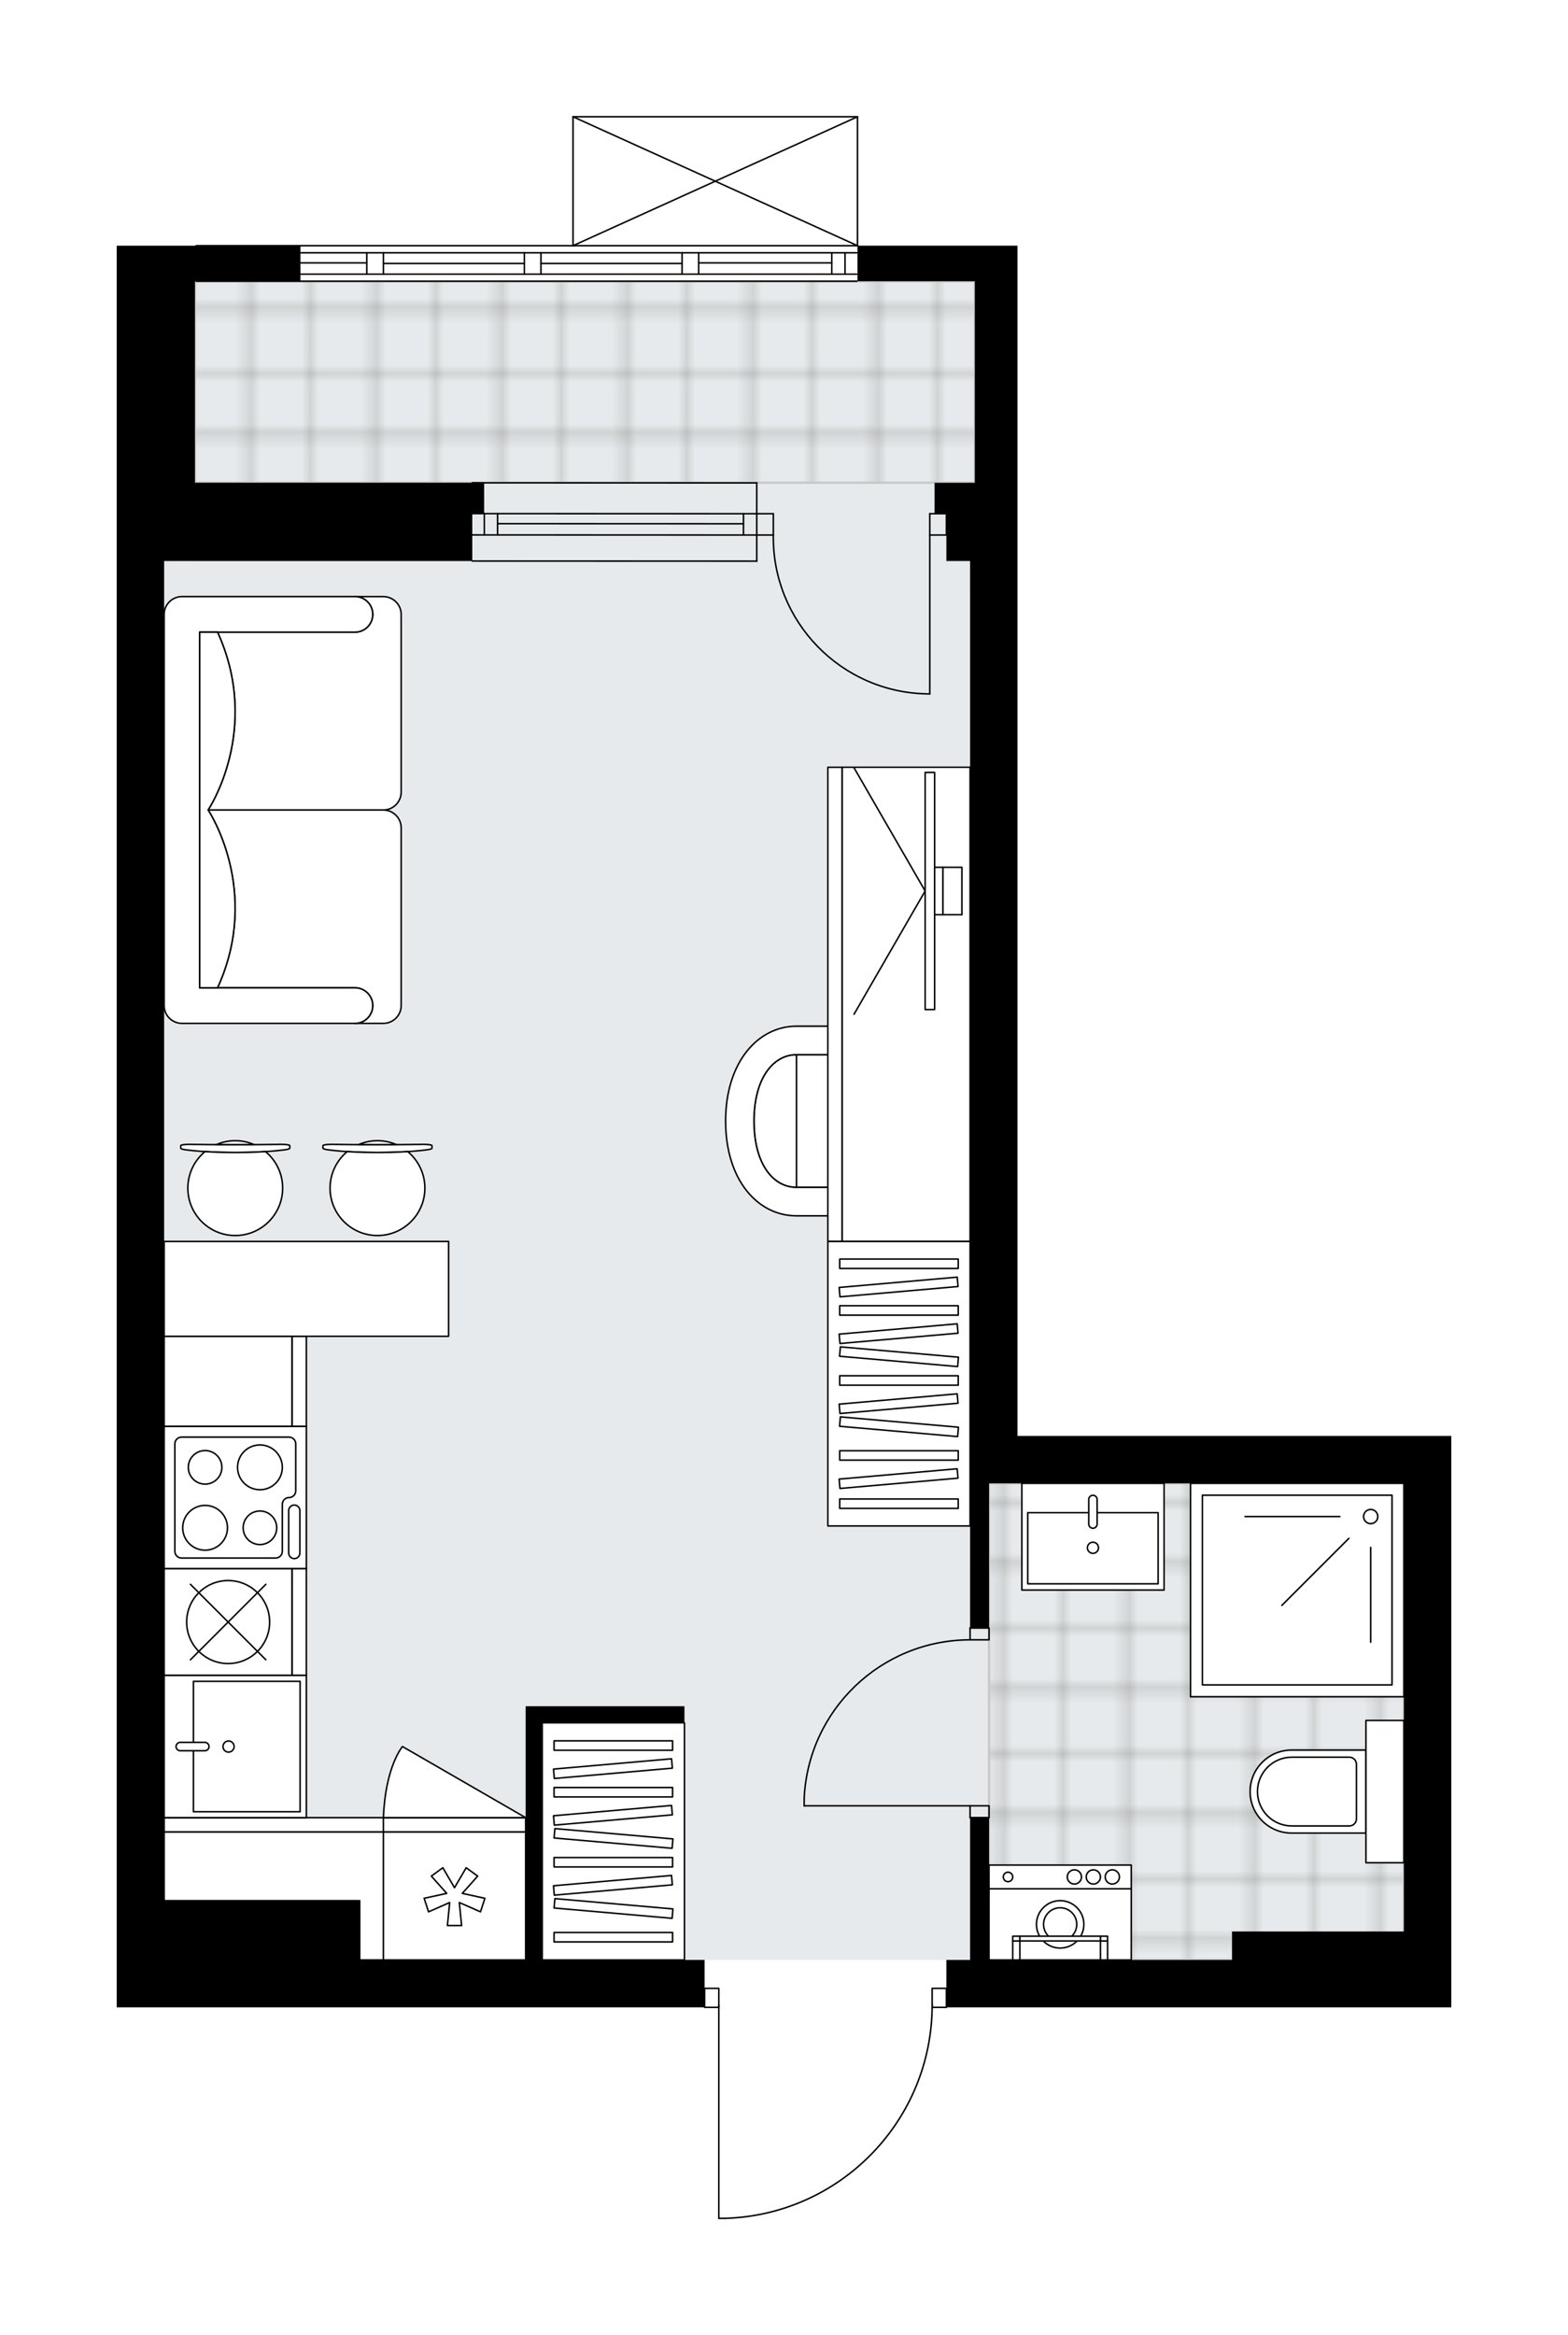 <svg xmlns="http://www.w3.org/2000/svg" xmlns:xlink="http://www.w3.org/1999/xlink" height="2000px" id="Layer_1" style="enable-background:new 0 0 1343.31 2000;" version="1.1" viewBox="0 0 1343.31 2000" width="1343.31px" x="0px" y="0px" xml:space="preserve">
<style type="text/css">
	.st0{fill:none;}
	.st1{opacity:0.25;fill:none;stroke:#13110C;stroke-width:0.4;stroke-miterlimit:10;}
	.st2{fill:#FFFFFF;}
	.st3{fill:#E7EAEC;}
	.st4{fill:url(#SVGID_1_);stroke:#C8C8C8;stroke-width:2;stroke-linecap:round;stroke-linejoin:round;stroke-miterlimit:10;}
	
		.st5{fill:url(#SVGID_00000157987357083311820070000001154369895267370114_);stroke:#C8C8C8;stroke-width:2;stroke-linecap:round;stroke-linejoin:round;stroke-miterlimit:10;}
	.st6{fill:none;stroke:#000000;stroke-width:1.3;stroke-linecap:round;stroke-linejoin:round;stroke-miterlimit:10;}
	.st7{fill:#FFFFFF;stroke:#000000;stroke-width:1.3;stroke-linecap:round;stroke-linejoin:round;stroke-miterlimit:10;}
	.st8{fill:none;stroke:#000000;stroke-width:1.3;stroke-linecap:round;stroke-linejoin:round;}
	.st9{fill:none;stroke:#000000;stroke-width:1.3;stroke-linecap:round;stroke-linejoin:round;stroke-dasharray:10.205,10.205;}
	.st10{fill:none;stroke:#000000;stroke-width:1.3;stroke-linecap:round;stroke-linejoin:round;stroke-dasharray:9.372,9.372;}
	.st11{fill:none;stroke:#000000;stroke-width:1.3;stroke-linecap:round;stroke-linejoin:round;stroke-dasharray:9.862,9.862;}
	.st12{font-family:'Arial-BoldMT','Arial'; font-weight:bold;}
	.st13{font-size:107.461px;}
	.st14{font-size:89.551px;}
	.st15{font-family: 'ArialMT','Arial';}
	.st16{font-size:40px;}
</style>
<pattern height="14.57" id="New_Pattern_Swatch_3" patternUnits="userSpaceOnUse" style="overflow:visible;" viewBox="7.49 -22.06 14.57 14.57" width="14.57" x="-2278.57" y="3512.77">
	<g>
		<rect class="st0" height="14.57" width="14.57" x="7.49" y="-22.06" />
		<g>
			<rect class="st1" height="7.29" width="7.29" x="14.77" y="-7.49" />
		</g>
		<g>
			<rect class="st1" height="7.29" width="7.29" x="0.2" y="-7.49" />
		</g>
		<g>
			<rect class="st1" height="7.29" width="7.29" x="22.06" y="-14.77" />
		</g>
		<g>
			<rect class="st1" height="7.29" width="7.29" x="7.49" y="-14.77" />
			<rect class="st1" height="7.29" width="7.29" x="14.77" y="-22.06" />
		</g>
		<g>
			<rect class="st1" height="7.29" width="7.29" x="0.2" y="-22.06" />
		</g>
		<g>
			<rect class="st1" height="7.29" width="7.29" x="22.06" y="-29.35" />
		</g>
		<g>
			<rect class="st1" height="7.29" width="7.29" x="7.49" y="-29.35" />
		</g>
	</g>
</pattern>
<path class="st2" d="M1243.31,1229.87v40.61v408.18v40.61  h-431.9c0,0.36-0.29,0.65-0.65,0.65H799.2c-0.68,46.99-19.01,91.33-51.81,125.12c-33.43,34.43-78.26,54.18-126.23,55.6  c-0.01,0-0.01,0-0.02,0h-5.32c-0.36,0-0.65-0.29-0.65-0.65v-180.07h-11.53c-0.36,0-0.65-0.29-0.65-0.65H100v-40.61V480.52V277.45  v-40.61v-26.4h67.02h0.36c0,0,0,0,0,0c0-0.36,0.29-0.65,0.65-0.65h322.24V100c0,0,0-0.01,0-0.01c0-0.04,0.01-0.07,0.02-0.11  c0.01-0.05,0.01-0.1,0.03-0.15c0,0,0,0,0-0.01c0.01-0.02,0.03-0.04,0.04-0.06c0.03-0.05,0.06-0.1,0.1-0.14  c0.03-0.03,0.06-0.04,0.1-0.06c0.04-0.02,0.07-0.05,0.11-0.07c0.05-0.02,0.09-0.02,0.14-0.03c0.03-0.01,0.06-0.02,0.1-0.02h243.69  c0.03,0,0.06,0.01,0.09,0.02c0.05,0.01,0.1,0.01,0.15,0.03c0.04,0.02,0.08,0.05,0.12,0.07c0.03,0.02,0.07,0.04,0.09,0.06  c0.04,0.04,0.07,0.09,0.1,0.14c0.01,0.02,0.03,0.03,0.04,0.06c0,0,0,0,0,0.01c0.02,0.05,0.02,0.1,0.03,0.15  c0.01,0.04,0.02,0.07,0.02,0.11c0,0,0,0.01,0,0.01v110.43c0,0,0,0,0,0h136.43v30.46v172.61v7.94v18.46v40.62v749.35H1243.31z" id="background" />
<g id="floor">
	<polygon class="st3" points="847.32,1270.49 847.32,1337.5 831.07,1337.5 831.07,507.2 832.38,507.2 832.38,413.46 835.13,413.46    835.13,240.89 167.01,240.89 167.01,321.07 167.01,413.46 167.01,480.52 140.61,480.52 140.61,1337.5 140.61,1394.36    140.61,1678.67 847.32,1678.67 963.76,1678.67 1202.7,1678.67 1202.7,1270.49  " />
	<pattern id="SVGID_1_" patternTransform="matrix(0 7.164 -7.164 0 -78428.914 29699.416)" xlink:href="#New_Pattern_Swatch_3">
	</pattern>
	<rect class="st4" height="172.56" width="668.12" x="167.01" y="240.89" />
	
		<pattern id="SVGID_00000172415502139454800760000008888423503665048506_" patternTransform="matrix(0 7.164 -7.164 0 -78428.914 29699.416)" xlink:href="#New_Pattern_Swatch_3">
	</pattern>
	
		<rect height="408.18" style="fill:url(#SVGID_00000172415502139454800760000008888423503665048506_);stroke:#C8C8C8;stroke-width:2;stroke-linecap:round;stroke-linejoin:round;stroke-miterlimit:10;" width="355.38" x="847.32" y="1270.49" />
	<g id="LINE_00000057840723450348561350000017516239556978072496_">
		<line class="st6" x1="168.03" x2="734.1" y1="210.43" y2="210.43" />
	</g>
	<g id="LINE_00000085929723632837659510000002790804291508752289_">
		<line class="st6" x1="177.82" x2="177.82" y1="216.52" y2="234.8" />
	</g>
	<g id="LINE_00000137820234580897804170000018023045391435920790_">
		<line class="st6" x1="723.95" x2="723.95" y1="216.52" y2="234.8" />
	</g>
	<g id="LINE_00000160188203531375344340000006792565751160152203_">
		<line class="st6" x1="314.24" x2="189.19" y1="225.16" y2="225.16" />
	</g>
	<g id="LINE_00000091711539100846884030000014205379414158353316_">
		<line class="st6" x1="712.58" x2="598.55" y1="225.16" y2="225.16" />
	</g>
	<g id="LINE_00000078025574135060382220000012017479275698972857_">
		<line class="st6" x1="712.58" x2="712.58" y1="234.8" y2="216.52" />
	</g>
	<g id="LINE_00000103246886664058989550000007165615348255432861_">
		<line class="st6" x1="177.82" x2="177.82" y1="216.52" y2="234.8" />
	</g>
	<g id="LINE_00000091695189158607707940000015453732163773500300_">
		<line class="st6" x1="189.19" x2="189.19" y1="234.8" y2="216.52" />
	</g>
	<g id="LINE_00000070822028942537906370000009709204063299690625_">
		<line class="st6" x1="328.46" x2="328.46" y1="216.52" y2="234.8" />
	</g>
	<g id="LINE_00000078758683416213386660000007869068663525073806_">
		<line class="st6" x1="328.46" x2="314.24" y1="234.8" y2="234.8" />
	</g>
	<g id="LINE_00000173848013694488954050000017471946557718539909_">
		<line class="st6" x1="314.24" x2="314.24" y1="234.8" y2="216.52" />
	</g>
	<g id="LINE_00000174567212677140362820000001759894064789839237_">
		<line class="st6" x1="314.24" x2="328.46" y1="216.52" y2="216.52" />
	</g>
	<g id="LINE_00000143577764205501996970000013327354631646621842_">
		<line class="st6" x1="734.1" x2="168.03" y1="240.89" y2="240.89" />
	</g>
	<g id="LINE_00000114795976186052875730000017757295875394319541_">
		<line class="st6" x1="598.55" x2="598.55" y1="216.52" y2="234.8" />
	</g>
	<g id="LINE_00000093874725087703284850000016832640076941682315_">
		<line class="st6" x1="598.55" x2="584.33" y1="234.8" y2="234.8" />
	</g>
	<g id="LINE_00000106835298314123657570000005669660890246574521_">
		<line class="st6" x1="584.33" x2="584.33" y1="234.8" y2="216.52" />
	</g>
	<g id="LINE_00000069369845064908613390000011701367768094210727_">
		<line class="st6" x1="584.33" x2="598.55" y1="216.52" y2="216.52" />
	</g>
	<g id="LINE_00000173853366912644337380000001602803460759903134_">
		<line class="st6" x1="584.33" x2="463.44" y1="225.66" y2="225.66" />
	</g>
	<g id="LWPOLYLINE_00000145738316667547054020000015581987345090932654_">
		<line class="st6" x1="598.55" x2="734.1" y1="216.52" y2="216.52" />
	</g>
	<g id="LWPOLYLINE_00000178916591882963747890000012399549027182057124_">
		<line class="st6" x1="449.22" x2="328.46" y1="216.52" y2="216.52" />
	</g>
	<g id="LWPOLYLINE_00000065066993397414437580000008934964717919192235_">
		<line class="st6" x1="314.24" x2="168.03" y1="216.52" y2="216.52" />
	</g>
	<g id="LWPOLYLINE_00000042730849785012438900000012322577930149204151_">
		<line class="st6" x1="598.55" x2="734.1" y1="234.8" y2="234.8" />
	</g>
	<g id="LWPOLYLINE_00000106129249979576417690000012847671049081652885_">
		<line class="st6" x1="449.22" x2="328.46" y1="234.8" y2="234.8" />
	</g>
	<g id="LWPOLYLINE_00000094599799903036970430000015721081635018835384_">
		<line class="st6" x1="314.24" x2="168.03" y1="234.8" y2="234.8" />
	</g>
	<g id="LINE_00000168078826117149041850000015708979766839403416_">
		<line class="st6" x1="463.44" x2="463.44" y1="216.52" y2="234.8" />
	</g>
	<g id="LINE_00000160152840101203908010000002600204165140317608_">
		<line class="st6" x1="463.44" x2="449.22" y1="234.8" y2="234.8" />
	</g>
	<g id="LINE_00000013161713856802012190000005381639598566265736_">
		<line class="st6" x1="449.22" x2="449.22" y1="234.8" y2="216.52" />
	</g>
	<g id="LINE_00000054985712816131402690000001635613480152968107_">
		<line class="st6" x1="449.22" x2="463.44" y1="216.52" y2="216.52" />
	</g>
	<g id="LINE_00000144317687365296355510000012130604780128044176_">
		<line class="st6" x1="449.22" x2="328.46" y1="225.66" y2="225.66" />
	</g>
	<g id="LWPOLYLINE_00000043450730766050223080000007959799525637015964_">
		<line class="st6" x1="463.44" x2="584.33" y1="216.52" y2="216.52" />
	</g>
	<g id="LWPOLYLINE_00000145059294994728070970000005536451020363210383_">
		<line class="st6" x1="584.33" x2="463.44" y1="234.8" y2="234.8" />
	</g>
	<g id="LINE_00000017479296000141568370000018073207963390662059_">
		<line class="st6" x1="648.3" x2="404.61" y1="458.27" y2="458.18" />
	</g>
	<g id="LINE_00000145057137027904500880000003981999711837631656_">
		<line class="st6" x1="648.3" x2="404.61" y1="440" y2="439.91" />
	</g>
	<g id="LINE_00000067943439956817193710000016185728064680001185_">
		<line class="st6" x1="636.93" x2="426.28" y1="448.63" y2="448.55" />
	</g>
	<g id="LINE_00000115491086186752710970000015915541928048314753_">
		<line class="st6" x1="414.91" x2="414.91" y1="458.18" y2="439.91" />
	</g>
	<g id="LINE_00000068661169701044976470000002580844147356755375_">
		<line class="st6" x1="636.93" x2="636.93" y1="458.27" y2="440" />
	</g>
	<g id="LINE_00000173149525245815966770000000390268445234549149_">
		<line class="st6" x1="648.3" x2="404.61" y1="480.61" y2="480.52" />
	</g>
	<g id="LINE_00000093894332686680972250000015456951472677683135_">
		<line class="st6" x1="404.61" x2="648.3" y1="413.51" y2="413.6" />
	</g>
	<g id="LINE_00000182510525451196622600000012891937088174196895_">
		<line class="st6" x1="426.28" x2="426.28" y1="458.2" y2="439.92" />
	</g>
	<g id="LINE_00000118383564602628676000000004952851700013947018_">
		<line class="st6" x1="648.3" x2="648.3" y1="480.61" y2="413.6" />
	</g>
	<g id="LWPOLYLINE_00000165923158641325627480000000339760388548697743_">
		<rect class="st6" height="16.25" width="12.18" x="798.58" y="1703.04" />
	</g>
	<g id="LWPOLYLINE_00000181793302918614005130000000953731728900643480_">
		<rect class="st6" height="16.25" width="12.18" x="603.63" y="1703.04" />
	</g>
	<g id="LWPOLYLINE_00000090294270992431290110000005244941641223421875_">
		<path class="st6" d="M621.14,1900c98.83-2.93,177.44-83.89,177.44-182.77" />
	</g>
	<g id="LINE_00000085246115504728763870000018204015669342974386_">
		<line class="st6" x1="615.81" x2="615.81" y1="1717.23" y2="1900" />
	</g>
	<g id="LINE_00000158720030774817827150000002168212585543509169_">
		<line class="st6" x1="615.81" x2="621.14" y1="1900" y2="1900" />
	</g>
	<g id="LWPOLYLINE_00000071546701535857736730000017936399143060254360_">
		<rect class="st6" height="10.15" width="16.25" x="831.07" y="1546.67" />
	</g>
	<g id="LWPOLYLINE_00000025428576571168582760000016775509784067469197_">
		<rect class="st6" height="10.15" width="16.25" x="831.07" y="1394.36" />
	</g>
	<g id="LINE_00000047047509293113098770000007225434124303648905_">
		<line class="st6" x1="831.07" x2="847.32" y1="1556.82" y2="1556.82" />
	</g>
	<g id="LINE_00000119117251400825604470000008023034731130273462_">
		<line class="st6" x1="831.07" x2="847.32" y1="1394.36" y2="1394.36" />
	</g>
	<g id="LINE_00000155104569566605555700000015949460656593123970_">
		<line class="st6" x1="831.07" x2="688.92" y1="1546.67" y2="1546.67" />
	</g>
	<g id="ARC_00000138548460076342076970000005474810137146098614_">
		<path class="st6" d="M688.92,1540.58c3.38-76.07,66.01-136.01,142.15-136.06" />
	</g>
	<g id="LINE_00000023962979617154007420000015580358617459399811_">
		<line class="st6" x1="688.92" x2="688.92" y1="1546.67" y2="1540.58" />
	</g>
	<g id="ARC_00000047060787912038343540000012188957062224594318_">
		<path class="st6" d="M796.55,594.33c-0.66,0-1.33-0.01-1.99-0.02c-74.03-1.11-133.14-62.02-132.04-136.05" />
	</g>
	<g id="LINE_00000127724881345051131370000016294246278693357236_">
		<line class="st6" x1="796.55" x2="796.55" y1="458.27" y2="594.33" />
	</g>
	<g id="LINE_00000054988356226333117870000017951928918155619770_">
		<line class="st6" x1="648.3" x2="662.52" y1="458.27" y2="458.27" />
	</g>
	<g id="LINE_00000042712336045572466030000018353978962479679905_">
		<line class="st6" x1="662.52" x2="662.52" y1="458.27" y2="440" />
	</g>
	<g id="LINE_00000055683509055350115480000012837949467932316847_">
		<line class="st6" x1="662.52" x2="648.3" y1="440" y2="440" />
	</g>
	<g id="LINE_00000000914443177087655370000008200912203750615705_">
		<line class="st6" x1="810.76" x2="796.55" y1="440" y2="440" />
	</g>
	<g id="LINE_00000119087246183931625220000009487611012638335893_">
		<line class="st6" x1="796.55" x2="796.55" y1="440" y2="458.27" />
	</g>
	<g id="LINE_00000062910682572539890290000004622014860731386039_">
		<line class="st6" x1="796.55" x2="810.76" y1="458.27" y2="458.27" />
	</g>
	<g id="LINE_00000021824701724379690720000015682518987530953614_">
		<line class="st6" x1="810.76" x2="810.76" y1="440" y2="458.27" />
	</g>
	<g id="LINE_00000154401992600807019140000013958505674018303932_">
		<line class="st6" x1="490.92" x2="734.61" y1="100" y2="100" />
	</g>
	<g id="LINE_00000022532817839518214950000012735728180980618670_">
		<line class="st6" x1="734.61" x2="734.61" y1="100" y2="210.43" />
	</g>
	<g id="LINE_00000022552363841597842100000016975971668704421519_">
		<line class="st6" x1="490.92" x2="490.92" y1="210.43" y2="100" />
	</g>
	<g id="LWPOLYLINE_00000109021221045644306690000012715364945216038584_">
		<line class="st6" x1="734.61" x2="490.92" y1="210.43" y2="100" />
	</g>
	<g id="LWPOLYLINE_00000050662636236141945010000007025032850396572600_">
		<line class="st6" x1="490.92" x2="734.61" y1="210.43" y2="100" />
	</g>
	<polygon points="464.52,1475.59 586.37,1475.59 586.37,1461.38 464.52,1461.38 450.31,1461.38 450.31,1678.67 308.15,1678.67    308.15,1627.9 140.62,1627.9 140.62,480.52 167.02,480.52 404.61,480.52 404.61,439.91 414.77,439.91 414.77,413.46 404.61,413.46    167.02,413.46 167.02,277.45 167.02,240.89 257.38,240.89 257.38,210.43 167.02,210.43 100,210.43 100,236.83 100,277.45    100,480.52 100,1678.67 100,1719.28 603.63,1719.28 603.63,1678.67 464.52,1678.67  " />
	<polygon points="871.69,1229.87 871.69,480.52 871.69,439.91 871.69,421.45 871.69,413.51 871.69,240.89 871.69,210.43    734.61,210.43 734.61,240.89 835.13,240.89 835.13,413.46 835.37,413.51 800.61,413.51 800.61,439.91 810.76,439.91 810.76,480.52    831.07,480.52 831.07,1229.87 831.07,1270.49 831.07,1394.36 847.32,1394.36 847.32,1270.49 1202.7,1270.49 1202.7,1654.3    1055.47,1654.3 1055.47,1678.67 847.32,1678.67 847.32,1556.82 831.07,1556.82 831.07,1678.67 810.76,1678.67 810.76,1719.28    1243.31,1719.28 1243.31,1678.67 1243.31,1270.49 1243.31,1229.87  " />
</g>
<g id="mebel">
	<g>
		<g>
			<g>
				<path class="st7" d="M783.98,1001.79v-83.31c0-8.39-6.8-15.18-15.18-15.18h-86.46v113.68h86.46      C777.18,1016.98,783.98,1010.18,783.98,1001.79z" />
				<path class="st7" d="M682.34,903.3c-19.73,0-36.4,19.85-36.4,56.86s16.46,56.81,36.4,56.81V903.3z" />
				<path class="st7" d="M682.34,1041.35c-33.26,0-60.71-30.71-60.71-81.18c0-50.47,27.81-81.23,60.71-81.23h86.41v24.37h-86.41      c-19.73,0-36.4,19.85-36.4,56.86s16.46,56.81,36.4,56.81h86.41v24.37H682.34z" />
			</g>
		</g>
		<g>
			
				<rect class="st7" height="109.66" transform="matrix(5.302490e-10 -1 1 5.302490e-10 -83.995 1636.477)" width="406.15" x="573.17" y="805.41" />
			
				<rect class="st7" height="12.18" transform="matrix(3.423626e-10 -1 1 3.423626e-10 -144.917 1575.554)" width="406.15" x="512.24" y="854.14" />
		</g>
		<g>
			<g>
				<g id="LINE_00000139254399818545890180000016869656186658933135_">
					<line class="st7" x1="792.58" x2="731.66" y1="763.14" y2="868.67" />
				</g>
				<g id="LINE_00000134213782298533945740000008373703639937671079_">
					<line class="st7" x1="792.58" x2="731.66" y1="763.14" y2="657.62" />
				</g>
			</g>
			<rect class="st7" height="203.08" width="8.12" x="792.58" y="661.61" />
			
				<rect class="st7" height="40.62" transform="matrix(-1 -2.715318e-10 2.715318e-10 -1 1608.521 1526.29)" width="7.11" x="800.71" y="742.84" />
			<rect class="st7" height="40.62" width="16.25" x="807.81" y="742.84" />
		</g>
	</g>
	<g>
		<rect class="st7" height="243.69" width="121.85" x="709.23" y="1063.31" />
		<g>
			<rect class="st7" height="8.07" width="101.54" x="719.38" y="1078.38" />
			<rect class="st7" height="8.07" width="101.54" x="719.38" y="1118.36" />
			<rect class="st7" height="8.07" width="101.54" x="719.38" y="1178.33" />
			
				<rect class="st7" height="8.07" transform="matrix(0.996 0.087 -0.087 0.996 104.239 -62.7)" width="101.54" x="719.38" y="1158.34" />
			
				<rect class="st7" height="8.07" transform="matrix(0.996 -0.087 0.087 0.996 -93.15 71.318)" width="101.54" x="719.38" y="1098.37" />
			
				<rect class="st7" height="8.07" transform="matrix(0.996 -0.087 0.087 0.996 -96.635 71.47)" width="101.54" x="719.38" y="1138.35" />
			
				<rect class="st7" height="8.07" transform="matrix(0.996 0.087 -0.087 0.996 109.466 -62.471)" width="101.54" x="719.38" y="1218.32" />
			
				<rect class="st7" height="8.07" transform="matrix(0.996 -0.087 0.087 0.996 -101.862 71.698)" width="101.54" x="719.38" y="1198.33" />
			<rect class="st7" height="8.07" width="101.54" x="719.38" y="1242.54" />
			<rect class="st7" height="8.07" width="101.54" x="719.38" y="1283.87" />
			
				<rect class="st7" height="8.07" transform="matrix(0.996 -0.087 0.087 0.996 -107.458 71.943)" width="101.54" x="719.38" y="1262.53" />
		</g>
	</g>
	<g>
		<rect class="st7" height="203.08" width="121.85" x="464.52" y="1475.59" />
		<g>
			<rect class="st7" height="8.07" width="101.54" x="474.67" y="1491.02" />
			<rect class="st7" height="8.07" width="101.54" x="474.67" y="1531" />
			<rect class="st7" height="8.07" width="101.54" x="474.67" y="1590.97" />
			
				<rect class="st7" height="8.07" transform="matrix(0.996 0.087 -0.087 0.996 139.271 -39.802)" width="101.54" x="474.67" y="1570.98" />
			
				<rect class="st7" height="8.07" transform="matrix(0.996 -0.087 0.087 0.996 -130.045 51.561)" width="101.54" x="474.67" y="1511.01" />
			
				<rect class="st7" height="8.07" transform="matrix(0.996 -0.087 0.087 0.996 -133.53 51.713)" width="101.54" x="474.67" y="1550.99" />
			
				<rect class="st7" height="8.07" transform="matrix(0.996 0.087 -0.087 0.996 144.498 -39.574)" width="101.54" x="474.67" y="1630.96" />
			
				<rect class="st7" height="8.07" transform="matrix(0.996 -0.087 0.087 0.996 -138.757 51.941)" width="101.54" x="474.67" y="1610.96" />
			<rect class="st7" height="8.07" width="101.54" x="474.67" y="1655.18" />
		</g>
	</g>
	<g>
		
			<rect class="st7" height="109.66" transform="matrix(7.073481e-11 -1 1 7.073481e-11 -987.692 1378.588)" width="77.2" x="156.85" y="1128.31" />
		
			<rect class="st7" height="12.18" transform="matrix(7.073481e-11 -1 1 7.073481e-11 -926.77 1439.511)" width="77.2" x="217.77" y="1177.05" />
	</g>
	<g>
		<polygon class="st7" points="328.46,1569.01 140.62,1569.01 140.62,1627.9 308.15,1627.9 308.15,1678.67 328.46,1678.67   " />
		
			<rect class="st7" height="12.18" transform="matrix(-1 -1.224647e-16 1.224647e-16 -1 469.082 3125.828)" width="187.84" x="140.62" y="1556.82" />
	</g>
	<g>
		<path class="st7" d="M304.09,541.45L304.09,541.45c8.41,0,15.23-6.82,15.23-15.23v0c0-8.41-6.82-15.23-15.23-15.23h0h24.31    c8.44,0,15.29,6.84,15.29,15.29v152.18c0,8.42-6.89,15.3-15.3,15.3l-150.11,0c0,0,46.2-68.68,8.1-152.3H304.09z" />
		<path class="st7" d="M304.09,846.06L304.09,846.06c8.41,0,15.23,6.82,15.23,15.23v0c0,8.41-6.82,15.23-15.23,15.23h0h24.31    c8.44,0,15.29-6.84,15.29-15.29V709.06c0-8.42-6.89-15.3-15.3-15.3l-150.11,0c0,0,46.2,68.68,8.1,152.3H304.09z" />
		<path class="st7" d="M155.85,510.98h148.25c8.41,0,15.23,6.82,15.23,15.23l0,0c0,8.41-6.82,15.23-15.23,15.23H171.08v304.61    h133.01c8.41,0,15.23,6.82,15.23,15.23l0,0c0,8.41-6.82,15.23-15.23,15.23H155.85c-8.41,0-15.23-6.82-15.23-15.23V526.21    C140.62,517.84,147.47,510.98,155.85,510.98z" />
		<path class="st7" d="M186.37,846.06c38.11-83.62-8.1-152.3-8.1-152.3v-0.01c0,0,46.2-68.68,8.1-152.3h-15.3v304.61L186.37,846.06z    " />
	</g>
	<g>
		<g>
			<g id="LINE_00000124841421374811311590000017235519066440644998_">
				<path class="st7" d="M243.76,984.83c-24.58,3.09-59.87,3.09-84.45,0c-2.84-0.36-4.48-0.89-4.48-1.45v-0.14v-2.01      c0-0.6,3.18-1.09,7.11-1.09c26.33,0.42,52.87,0.42,79.2,0c3.93,0,7.11,0.49,7.11,1.09v2.01v0.14      C248.25,983.94,246.6,984.48,243.76,984.83z" />
			</g>
			<g>
				<path class="st7" d="M217.61,980.32c-4.93-2.13-10.36-3.32-16.07-3.32s-11.14,1.19-16.07,3.32      C196.19,980.39,206.89,980.39,217.61,980.32z" />
				<path class="st7" d="M227.41,986.31c-16.56,1.07-35.18,1.07-51.74,0c-9.01,7.45-14.75,18.71-14.75,31.31      c0,22.43,18.18,40.61,40.61,40.61c22.43,0,40.62-18.18,40.62-40.61C242.16,1005.02,236.42,993.76,227.41,986.31z" />
			</g>
		</g>
		<g>
			<g id="LINE_00000178917001579521445670000014045973977038773645_">
				<path class="st7" d="M365.61,984.83c-24.58,3.09-59.87,3.09-84.45,0c-2.84-0.36-4.48-0.89-4.48-1.45v-0.14v-2.01      c0-0.6,3.18-1.09,7.11-1.09c26.33,0.42,52.87,0.42,79.2,0c3.93,0,7.11,0.49,7.11,1.09v2.01v0.14      C370.09,983.94,368.45,984.48,365.61,984.83z" />
			</g>
			<g>
				<path class="st7" d="M339.46,980.32c-4.93-2.13-10.36-3.32-16.07-3.32s-11.14,1.19-16.07,3.32      C318.03,980.39,328.74,980.39,339.46,980.32z" />
				<path class="st7" d="M349.25,986.31c-16.56,1.07-35.18,1.07-51.74,0c-9.01,7.45-14.75,18.71-14.75,31.31      c0,22.43,18.18,40.61,40.61,40.61c22.43,0,40.62-18.18,40.62-40.61C364,1005.02,358.26,993.76,349.25,986.31z" />
			</g>
		</g>
		<rect class="st7" height="81.23" width="243.69" x="140.62" y="1063.31" />
	</g>
	<g>
		<g>
			
				<rect class="st7" height="60.92" transform="matrix(-1 -8.994551e-11 8.994551e-11 -1 1816.48 3296.413)" width="121.85" x="847.32" y="1617.74" />
			
				<rect class="st7" height="20.31" transform="matrix(-1 -8.994551e-11 8.994551e-11 -1 1816.48 3215.182)" width="121.85" x="847.32" y="1597.44" />
			<g id="CIRCLE_00000003102136247301994630000002853124201290596527_">
				<circle class="st7" cx="908.24" cy="1648.21" r="20.31" />
			</g>
			<g id="CIRCLE_00000153664234830620341530000015442394446457742255_">
				<circle class="st7" cx="908.24" cy="1648.21" r="14.22" />
			</g>
			<g id="CIRCLE_00000148652300869029937130000010837646954296909964_">
				<circle class="st7" cx="863.56" cy="1607.59" r="4.06" />
			</g>
			<g id="CIRCLE_00000116193868813731929510000017677382310672247228_">
				<circle class="st7" cx="920.42" cy="1607.59" r="6.09" />
			</g>
			<g id="CIRCLE_00000092428433160153856580000015927551770320643253_">
				<circle class="st7" cx="936.67" cy="1607.59" r="6.09" />
			</g>
			<g id="CIRCLE_00000173136203441205664820000014839429378916376974_">
				<circle class="st7" cx="952.92" cy="1607.59" r="6.09" />
			</g>
		</g>
		<g>
			
				<rect class="st7" height="16.25" transform="matrix(-1 -9.345381e-11 9.345381e-11 -1 1891.618 3341.089)" width="6.09" x="942.76" y="1662.42" />
			
				<rect class="st7" height="4.06" transform="matrix(-1 -9.345381e-11 9.345381e-11 -1 1891.618 3320.782)" width="6.09" x="942.76" y="1658.36" />
			
				<rect class="st7" height="16.25" transform="matrix(-1 -8.210778e-11 8.210778e-11 -1 1741.342 3341.089)" width="6.09" x="867.63" y="1662.42" />
			
				<rect class="st7" height="4.06" transform="matrix(-1 -8.210778e-11 8.210778e-11 -1 1741.342 3320.782)" width="6.09" x="867.63" y="1658.36" />
			<rect class="st7" height="4.06" width="69.05" x="873.72" y="1658.36" />
		</g>
	</g>
	<g>
		<path class="st7" d="M1070.97,1534.48L1070.97,1534.48c0-19.63,15.91-35.54,35.54-35.54h63.7v71.08h-63.7    C1086.88,1570.02,1070.97,1554.11,1070.97,1534.48z" />
		
			<rect class="st7" height="32.49" transform="matrix(5.078543e-13 1 -1 5.078543e-13 2720.938 348.031)" width="121.85" x="1125.53" y="1518.24" />
		<path class="st7" d="M1077.27,1534.48L1077.27,1534.48c0-16.26,13.18-29.45,29.45-29.45h49.27c3.36,0,6.09,2.73,6.09,6.09v46.71    c0,3.36-2.73,6.09-6.09,6.09h-49.27C1090.45,1563.93,1077.27,1550.75,1077.27,1534.48z" />
	</g>
	<g>
		<rect class="st7" height="182.77" width="182.77" x="1019.93" y="1270.49" />
		<rect class="st7" height="162.46" width="162.46" x="1030.09" y="1280.64" />
		<circle class="st7" cx="1174.27" cy="1298.92" r="6.09" />
		<line class="st7" x1="1147.87" x2="1066.64" y1="1298.92" y2="1298.92" />
		<line class="st7" x1="1155.6" x2="1098.16" y1="1317.58" y2="1375.02" />
		<line class="st7" x1="1174.27" x2="1174.27" y1="1325.32" y2="1406.55" />
	</g>
	<g>
		<rect class="st7" height="91.38" width="121.85" x="875.42" y="1270.49" />
		<rect class="st7" height="60.92" width="111.69" x="880.48" y="1295.6" />
		<path class="st7" d="M936.33,1308.94L936.33,1308.94c-1.98,0-3.59-1.61-3.59-3.59v-21.05c0-1.98,1.61-3.59,3.59-3.59l0,0    c1.98,0,3.59,1.61,3.59,3.59v21.05C939.92,1307.33,938.31,1308.94,936.33,1308.94z" />
		<circle class="st7" cx="936.33" cy="1325.67" r="4.77" />
	</g>
	<g>
		
			<rect class="st7" height="121.85" transform="matrix(4.489060e-11 -1 1 4.489060e-11 -1081.124 1484.2)" width="121.85" x="140.62" y="1221.74" />
		<path class="st7" d="M155.56,1334.45h80.55c3.18,0,5.75-2.58,5.75-5.75v-40.28c0-3.18,2.58-5.75,5.75-5.75h0    c3.18,0,5.75-2.58,5.75-5.75v-40.28c0-3.18-2.58-5.75-5.75-5.75h-92.06c-3.18,0-5.75,2.58-5.75,5.75v92.06    C149.81,1331.87,152.39,1334.45,155.56,1334.45z" />
		<path class="st7" d="M256.9,1293.86v36.3c0,2.65-2.15,4.79-4.79,4.79h0c-2.65,0-4.79-2.15-4.79-4.79v-36.3    c0-2.65,2.15-4.79,4.79-4.79h0C254.75,1289.06,256.9,1291.21,256.9,1293.86z" />
		<circle class="st7" cx="175.7" cy="1308.55" r="19.18" />
		<circle class="st7" cx="222.69" cy="1256.77" r="19.18" />
		<circle class="st7" cx="222.69" cy="1308.55" r="14.38" />
		<circle class="st7" cx="175.7" cy="1256.77" r="14.38" />
	</g>
	<g>
		
			<rect class="st7" height="109.66" transform="matrix(4.476625e-11 -1 1 4.476625e-11 -1193.831 1584.722)" width="91.38" x="149.75" y="1334.45" />
		
			<rect class="st7" height="12.18" transform="matrix(4.476625e-11 -1 1 4.476625e-11 -1132.909 1645.645)" width="91.38" x="210.68" y="1383.18" />
		<circle class="st7" cx="195.45" cy="1389.28" r="35.54" />
		<line class="st7" x1="163.14" x2="227.75" y1="1356.97" y2="1421.59" />
		<line class="st7" x1="227.75" x2="163.14" y1="1356.97" y2="1421.59" />
	</g>
	<g>
		<rect class="st7" height="109.66" width="121.85" x="328.46" y="1569.01" />
		<rect class="st7" height="12.18" width="121.85" x="328.46" y="1556.82" />
		<polygon class="st7" points="385.26,1629.51 383.29,1649.22 395.47,1649.22 393.5,1629.51 411.64,1637.48 415.41,1625.89     396.05,1621.67 409.23,1606.88 399.37,1599.72 389.38,1616.83 379.39,1599.72 369.53,1606.88 382.71,1621.67 363.36,1625.89     367.12,1637.48   " />
		<path class="st7" d="M450.31,1556.82l-105.52-60.92c0,0-14.7,17.15-16.32,60.92H450.31z" />
	</g>
	<g>
		
			<rect class="st7" height="121.85" transform="matrix(4.481310e-11 -1 1 4.481310e-11 -1294.358 1697.433)" width="121.85" x="140.61" y="1434.97" />
		
			<rect class="st7" height="91.38" transform="matrix(4.476958e-11 -1 1 4.476958e-11 -1284.495 1707.338)" width="111.69" x="155.58" y="1450.22" />
		<path class="st7" d="M179.07,1495.92L179.07,1495.92c0,1.98-1.61,3.59-3.59,3.59h-21.06c-1.98,0-3.59-1.61-3.59-3.59l0,0    c0-1.98,1.61-3.59,3.59-3.59h21.06C177.46,1492.32,179.07,1493.93,179.07,1495.92z" />
		<circle class="st7" cx="195.8" cy="1495.92" r="4.77" />
	</g>
</g>
</svg>